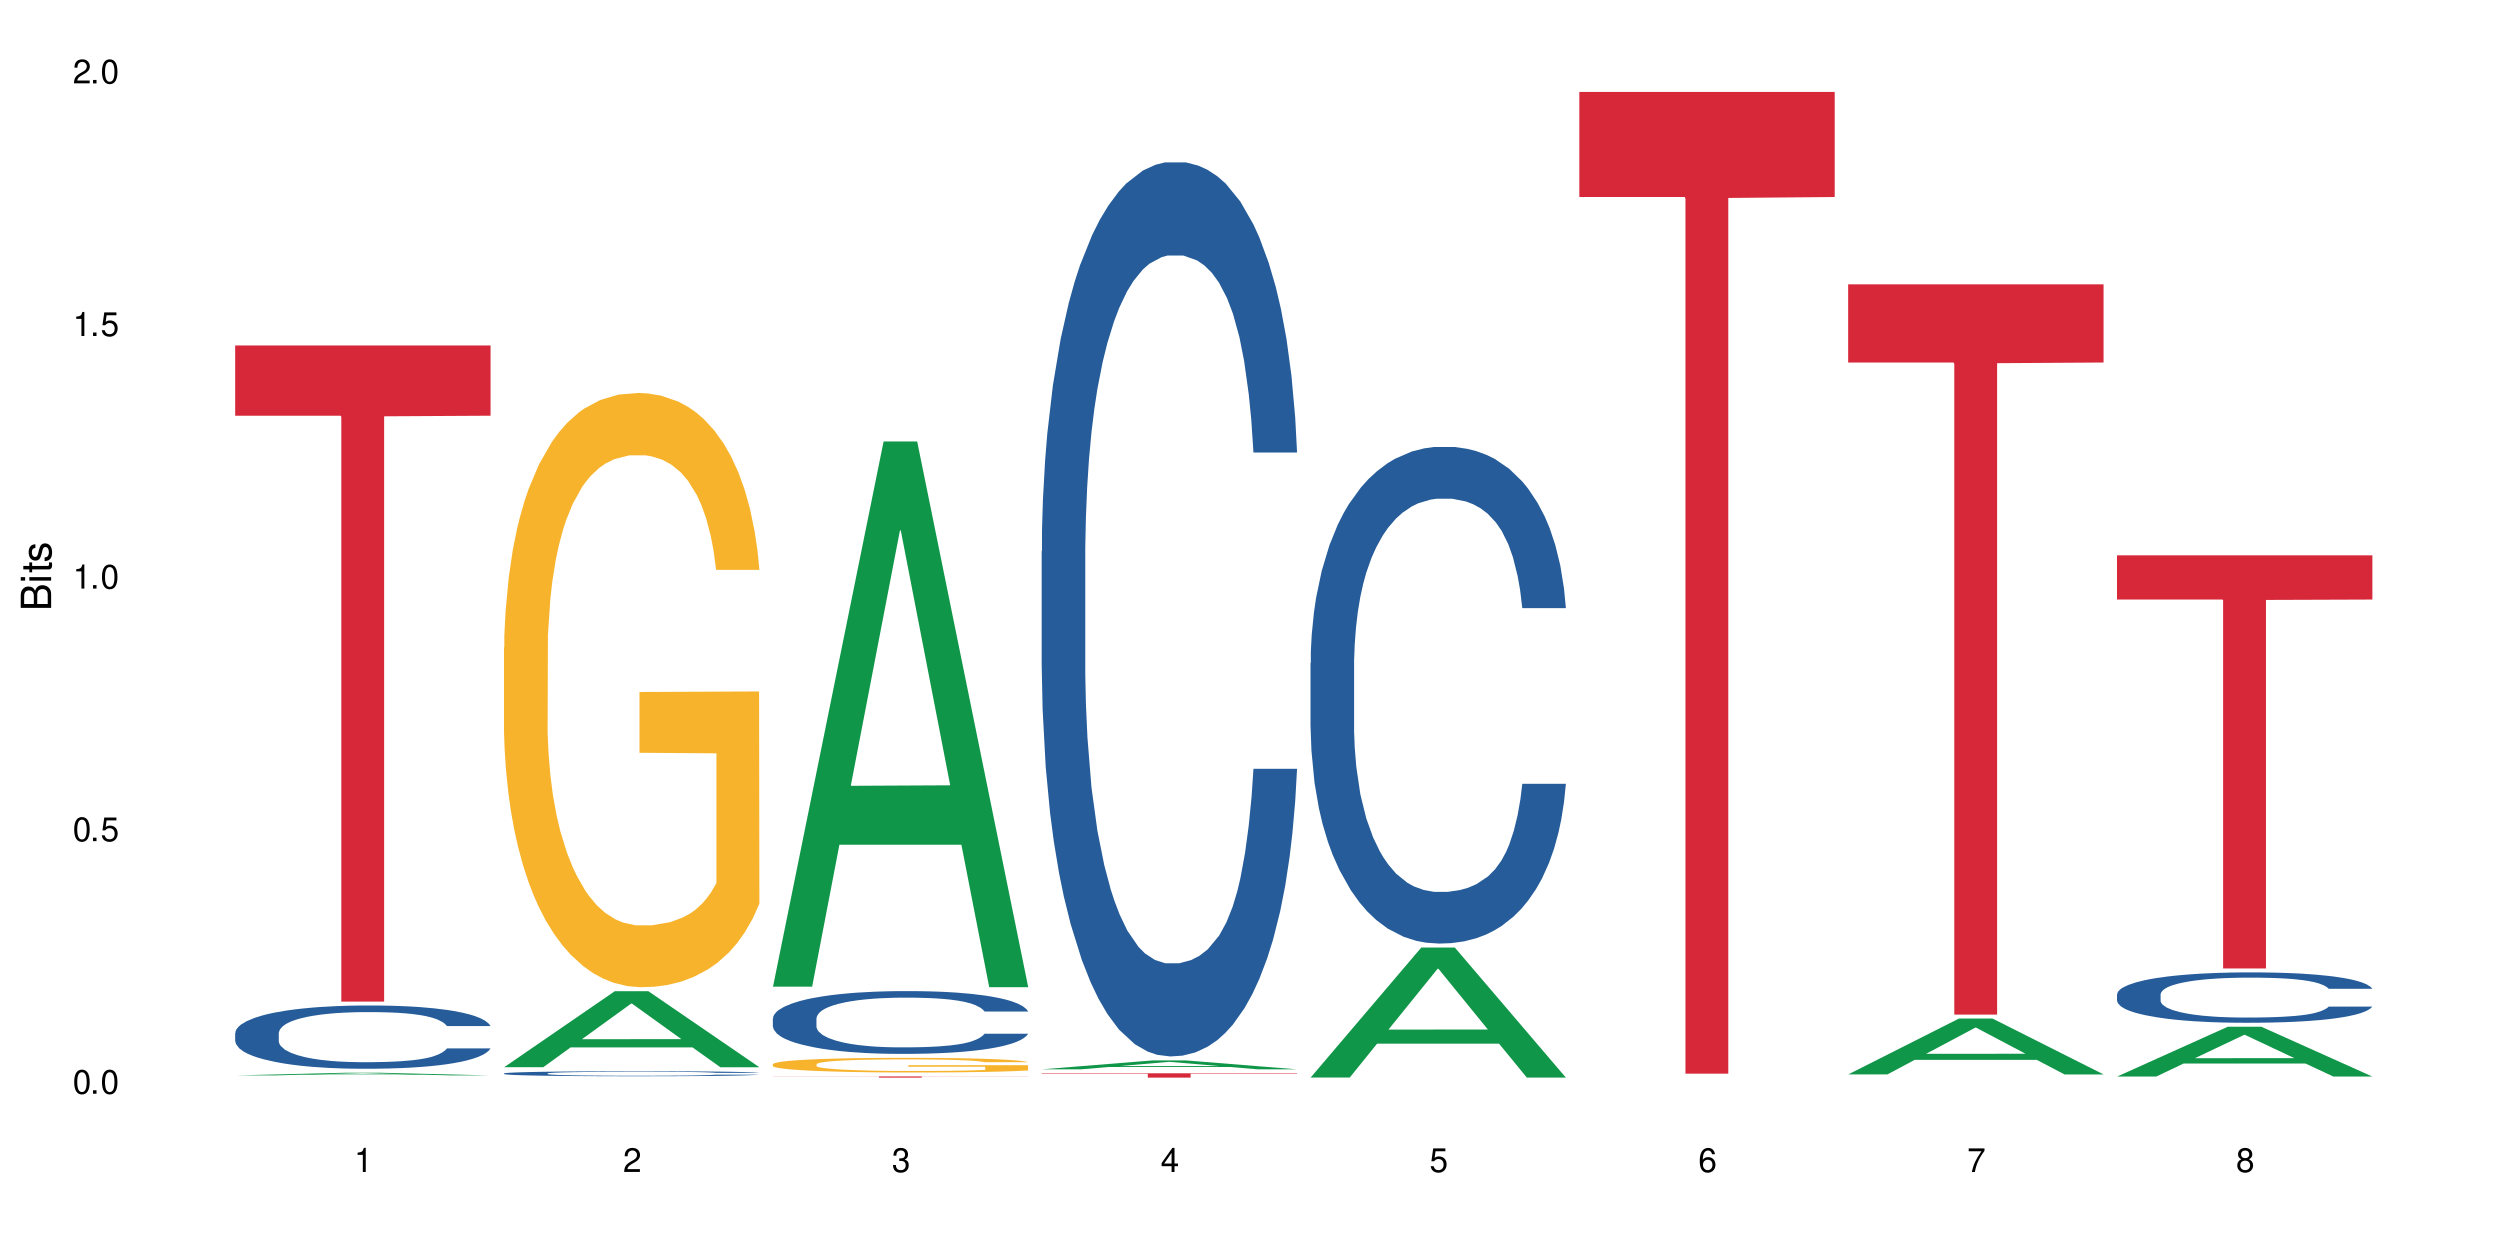 <?xml version="1.0" encoding="UTF-8"?>
<svg xmlns="http://www.w3.org/2000/svg" xmlns:xlink="http://www.w3.org/1999/xlink" width="720" height="360" viewBox="0 0 720 360">
<defs>
<g>
<g id="glyph-0-0">
</g>
<g id="glyph-0-1">
<path d="M 2.641 -6.938 C 2 -6.938 1.422 -6.656 1.078 -6.172 C 0.641 -5.562 0.406 -4.641 0.406 -3.359 C 0.406 -1.016 1.188 0.219 2.641 0.219 C 4.078 0.219 4.859 -1.016 4.859 -3.297 C 4.859 -4.641 4.656 -5.547 4.203 -6.172 C 3.844 -6.656 3.281 -6.938 2.641 -6.938 Z M 2.641 -6.188 C 3.547 -6.188 4 -5.25 4 -3.375 C 4 -1.406 3.562 -0.484 2.625 -0.484 C 1.734 -0.484 1.281 -1.438 1.281 -3.344 C 1.281 -5.25 1.734 -6.188 2.641 -6.188 Z M 2.641 -6.188 "/>
</g>
<g id="glyph-0-2">
<path d="M 1.828 -1 L 0.828 -1 L 0.828 0 L 1.828 0 Z M 1.828 -1 "/>
</g>
<g id="glyph-0-3">
<path d="M 4.562 -6.797 L 1.062 -6.797 L 0.547 -3.094 L 1.328 -3.094 C 1.719 -3.562 2.047 -3.734 2.578 -3.734 C 3.484 -3.734 4.062 -3.109 4.062 -2.094 C 4.062 -1.125 3.484 -0.531 2.578 -0.531 C 1.828 -0.531 1.375 -0.906 1.188 -1.672 L 0.328 -1.672 C 0.453 -1.109 0.547 -0.844 0.75 -0.594 C 1.125 -0.078 1.828 0.219 2.594 0.219 C 3.969 0.219 4.922 -0.781 4.922 -2.219 C 4.922 -3.562 4.031 -4.484 2.719 -4.484 C 2.25 -4.484 1.859 -4.359 1.469 -4.062 L 1.734 -5.969 L 4.562 -5.969 Z M 4.562 -6.797 "/>
</g>
<g id="glyph-0-4">
<path d="M 2.484 -4.938 L 2.484 0 L 3.328 0 L 3.328 -6.938 L 2.766 -6.938 C 2.469 -5.875 2.281 -5.734 0.984 -5.562 L 0.984 -4.938 Z M 2.484 -4.938 "/>
</g>
<g id="glyph-0-5">
<path d="M 4.859 -0.828 L 1.281 -0.828 C 1.359 -1.406 1.672 -1.781 2.5 -2.281 L 3.469 -2.828 C 4.406 -3.344 4.906 -4.062 4.906 -4.906 C 4.906 -5.484 4.672 -6.031 4.266 -6.406 C 3.859 -6.766 3.375 -6.938 2.719 -6.938 C 1.859 -6.938 1.219 -6.625 0.844 -6.031 C 0.609 -5.672 0.5 -5.234 0.484 -4.531 L 1.328 -4.531 C 1.359 -5.016 1.406 -5.281 1.531 -5.516 C 1.75 -5.938 2.188 -6.203 2.703 -6.203 C 3.469 -6.203 4.031 -5.641 4.031 -4.891 C 4.031 -4.344 3.719 -3.859 3.125 -3.516 L 2.234 -3 C 0.812 -2.172 0.406 -1.531 0.328 -0.016 L 4.859 -0.016 Z M 4.859 -0.828 "/>
</g>
<g id="glyph-0-6">
<path d="M 2.125 -3.188 L 2.578 -3.188 C 3.5 -3.188 3.984 -2.766 3.984 -1.922 C 3.984 -1.062 3.469 -0.531 2.594 -0.531 C 1.656 -0.531 1.203 -1 1.156 -2.016 L 0.312 -2.016 C 0.344 -1.453 0.438 -1.094 0.609 -0.781 C 0.953 -0.109 1.625 0.219 2.547 0.219 C 3.953 0.219 4.859 -0.625 4.859 -1.938 C 4.859 -2.828 4.516 -3.297 3.703 -3.594 C 4.344 -3.844 4.656 -4.328 4.656 -5.031 C 4.656 -6.219 3.875 -6.938 2.578 -6.938 C 1.203 -6.938 0.484 -6.172 0.453 -4.703 L 1.297 -4.703 C 1.312 -5.125 1.344 -5.359 1.453 -5.578 C 1.641 -5.969 2.062 -6.203 2.594 -6.203 C 3.344 -6.203 3.797 -5.75 3.797 -5 C 3.797 -4.516 3.609 -4.219 3.25 -4.047 C 3.016 -3.953 2.703 -3.922 2.125 -3.906 Z M 2.125 -3.188 "/>
</g>
<g id="glyph-0-7">
<path d="M 3.141 -1.672 L 3.141 0 L 3.984 0 L 3.984 -1.672 L 4.984 -1.672 L 4.984 -2.438 L 3.984 -2.438 L 3.984 -6.938 L 3.359 -6.938 L 0.266 -2.578 L 0.266 -1.672 Z M 3.141 -2.438 L 1 -2.438 L 3.141 -5.5 Z M 3.141 -2.438 "/>
</g>
<g id="glyph-0-8">
<path d="M 4.781 -5.125 C 4.609 -6.266 3.891 -6.938 2.844 -6.938 C 2.094 -6.938 1.422 -6.578 1.031 -5.953 C 0.594 -5.266 0.406 -4.422 0.406 -3.172 C 0.406 -2 0.578 -1.25 0.984 -0.641 C 1.359 -0.078 1.953 0.219 2.703 0.219 C 3.984 0.219 4.922 -0.75 4.922 -2.094 C 4.922 -3.375 4.062 -4.281 2.844 -4.281 C 2.172 -4.281 1.641 -4.031 1.281 -3.516 C 1.281 -5.234 1.828 -6.188 2.797 -6.188 C 3.391 -6.188 3.797 -5.797 3.938 -5.125 Z M 2.734 -3.531 C 3.547 -3.531 4.062 -2.953 4.062 -2.031 C 4.062 -1.156 3.484 -0.531 2.703 -0.531 C 1.922 -0.531 1.328 -1.188 1.328 -2.078 C 1.328 -2.938 1.906 -3.531 2.734 -3.531 Z M 2.734 -3.531 "/>
</g>
<g id="glyph-0-9">
<path d="M 4.984 -6.797 L 0.438 -6.797 L 0.438 -5.969 L 4.109 -5.969 C 2.5 -3.656 1.828 -2.234 1.328 0 L 2.219 0 C 2.594 -2.172 3.453 -4.047 4.984 -6.094 Z M 4.984 -6.797 "/>
</g>
<g id="glyph-0-10">
<path d="M 3.75 -3.656 C 4.469 -4.094 4.688 -4.438 4.688 -5.078 C 4.688 -6.172 3.844 -6.938 2.641 -6.938 C 1.438 -6.938 0.594 -6.172 0.594 -5.094 C 0.594 -4.438 0.812 -4.094 1.516 -3.656 C 0.734 -3.266 0.359 -2.703 0.359 -1.922 C 0.359 -0.656 1.281 0.219 2.641 0.219 C 3.984 0.219 4.922 -0.656 4.922 -1.922 C 4.922 -2.703 4.531 -3.266 3.75 -3.656 Z M 2.641 -6.188 C 3.359 -6.188 3.812 -5.75 3.812 -5.062 C 3.812 -4.406 3.344 -3.984 2.641 -3.984 C 1.922 -3.984 1.453 -4.406 1.453 -5.078 C 1.453 -5.75 1.922 -6.188 2.641 -6.188 Z M 2.641 -3.266 C 3.484 -3.266 4.062 -2.719 4.062 -1.906 C 4.062 -1.078 3.484 -0.531 2.625 -0.531 C 1.797 -0.531 1.219 -1.094 1.219 -1.906 C 1.219 -2.719 1.781 -3.266 2.641 -3.266 Z M 2.641 -3.266 "/>
</g>
<g id="glyph-1-0">
</g>
<g id="glyph-1-1">
<path d="M 0 -0.953 L 0 -4.891 C 0 -5.719 -0.234 -6.344 -0.734 -6.797 C -1.188 -7.234 -1.812 -7.469 -2.5 -7.469 C -3.547 -7.469 -4.188 -7 -4.625 -5.875 C -4.984 -6.688 -5.625 -7.094 -6.531 -7.094 C -7.172 -7.094 -7.734 -6.859 -8.141 -6.391 C -8.562 -5.922 -8.75 -5.344 -8.75 -4.5 L -8.75 -0.953 Z M -4.984 -2.062 L -7.766 -2.062 L -7.766 -4.219 C -7.766 -4.844 -7.688 -5.203 -7.453 -5.5 C -7.219 -5.812 -6.859 -5.969 -6.375 -5.969 C -5.891 -5.969 -5.531 -5.812 -5.297 -5.5 C -5.062 -5.203 -4.984 -4.844 -4.984 -4.219 Z M -0.984 -2.062 L -4 -2.062 L -4 -4.781 C -4 -5.766 -3.438 -6.359 -2.484 -6.359 C -1.547 -6.359 -0.984 -5.766 -0.984 -4.781 Z M -0.984 -2.062 "/>
</g>
<g id="glyph-1-2">
<path d="M -6.281 -1.797 L -6.281 -0.797 L 0 -0.797 L 0 -1.797 Z M -8.75 -1.797 L -8.75 -0.797 L -7.484 -0.797 L -7.484 -1.797 Z M -8.75 -1.797 "/>
</g>
<g id="glyph-1-3">
<path d="M -6.281 -3.047 L -6.281 -2.016 L -8.016 -2.016 L -8.016 -1.016 L -6.281 -1.016 L -6.281 -0.172 L -5.469 -0.172 L -5.469 -1.016 L -0.719 -1.016 C -0.078 -1.016 0.281 -1.453 0.281 -2.234 C 0.281 -2.5 0.25 -2.719 0.188 -3.047 L -0.641 -3.047 C -0.609 -2.906 -0.594 -2.766 -0.594 -2.562 C -0.594 -2.141 -0.719 -2.016 -1.156 -2.016 L -5.469 -2.016 L -5.469 -3.047 Z M -6.281 -3.047 "/>
</g>
<g id="glyph-1-4">
<path d="M -4.531 -5.25 C -5.766 -5.25 -6.469 -4.422 -6.469 -2.969 C -6.469 -1.516 -5.719 -0.562 -4.547 -0.562 C -3.562 -0.562 -3.094 -1.062 -2.734 -2.562 L -2.516 -3.484 C -2.344 -4.188 -2.094 -4.469 -1.641 -4.469 C -1.047 -4.469 -0.641 -3.875 -0.641 -3 C -0.641 -2.453 -0.797 -2 -1.062 -1.75 C -1.25 -1.594 -1.422 -1.531 -1.875 -1.469 L -1.875 -0.406 C -0.422 -0.453 0.281 -1.266 0.281 -2.922 C 0.281 -4.5 -0.5 -5.516 -1.719 -5.516 C -2.656 -5.516 -3.172 -4.984 -3.469 -3.734 L -3.703 -2.766 C -3.891 -1.953 -4.156 -1.609 -4.594 -1.609 C -5.188 -1.609 -5.547 -2.125 -5.547 -2.938 C -5.547 -3.75 -5.203 -4.172 -4.531 -4.203 Z M -4.531 -5.25 "/>
</g>
</g>
</defs>
<rect x="-72" y="-36" width="864" height="432" fill="rgb(100%, 100%, 100%)" fill-opacity="1"/>
<path fill-rule="nonzero" fill="rgb(6.275%, 58.824%, 28.235%)" fill-opacity="1" d="M 67.73 309.719 L 67.809 309.719 L 99.637 308.945 L 109.301 308.945 L 141.281 309.719 L 130.047 309.719 L 122.031 309.516 L 86.906 309.516 L 79.047 309.719 L 67.73 309.719 L 90.285 309.434 L 118.809 309.434 L 104.586 309.07 L 104.43 309.07 L 104.27 309.074 L 90.207 309.434 L 90.285 309.434 Z M 67.73 309.719 "/>
<path fill-rule="nonzero" fill="rgb(14.51%, 36.078%, 60%)" fill-opacity="1" d="M 67.73 297.52 L 67.82 297.5 L 67.82 297.102 L 68.09 296.469 L 68.719 295.672 L 69.344 295.121 L 70.961 294.141 L 73.203 293.191 L 75.535 292.457 L 77.238 292.023 L 78.766 291.691 L 82.262 291.074 L 84.504 290.762 L 86.926 290.477 L 89.887 290.195 L 92.039 290.027 L 96.883 289.762 L 100.469 289.645 L 103.25 289.594 L 109.262 289.594 L 112.848 289.66 L 115.449 289.746 L 118.32 289.879 L 120.742 290.027 L 124.957 290.395 L 128.727 290.859 L 130.43 291.125 L 133.121 291.641 L 135.184 292.141 L 136.617 292.574 L 138.234 293.191 L 139.668 293.938 L 140.746 294.789 L 141.281 295.504 L 128.727 295.504 L 128.098 294.84 L 127.379 294.32 L 126.035 293.641 L 124.688 293.156 L 122.805 292.676 L 121.102 292.359 L 118.77 292.043 L 116.707 291.84 L 114.555 291.691 L 112.488 291.594 L 108.543 291.492 L 103.969 291.492 L 102.266 291.527 L 98.766 291.66 L 96.883 291.773 L 94.191 292.008 L 92.309 292.223 L 90.066 292.559 L 88.539 292.84 L 86.656 293.273 L 85.312 293.656 L 83.785 294.207 L 82.891 294.621 L 82.082 295.086 L 81.363 295.637 L 80.828 296.219 L 80.469 296.836 L 80.289 297.434 L 80.289 300.016 L 80.469 300.613 L 80.918 301.312 L 82.082 302.328 L 83.785 303.211 L 85.762 303.91 L 87.645 304.41 L 88.719 304.641 L 90.156 304.91 L 92.398 305.242 L 95.629 305.574 L 97.512 305.707 L 100.383 305.84 L 103.34 305.906 L 107.289 305.906 L 110.785 305.84 L 113.117 305.758 L 115.539 305.625 L 118.859 305.34 L 120.922 305.074 L 122.715 304.758 L 124.062 304.441 L 124.957 304.176 L 126.305 303.66 L 127.379 303.094 L 128.188 302.512 L 128.727 301.945 L 141.281 301.945 L 140.746 302.609 L 139.938 303.262 L 139.129 303.742 L 137.875 304.324 L 136.441 304.84 L 134.375 305.426 L 132.672 305.809 L 130.43 306.223 L 128.367 306.539 L 126.125 306.824 L 122.805 307.156 L 120.652 307.32 L 118.32 307.473 L 115.539 307.605 L 112.043 307.723 L 108.273 307.789 L 104.777 307.805 L 101.008 307.77 L 98.227 307.703 L 94.551 307.555 L 89.977 307.254 L 86.656 306.938 L 84.055 306.621 L 81.812 306.289 L 79.301 305.84 L 76.074 305.109 L 74.098 304.543 L 72.754 304.074 L 71.23 303.426 L 70.152 302.844 L 68.898 301.914 L 68 300.73 L 67.73 299.816 Z M 67.73 297.52 "/>
<path fill-rule="nonzero" fill="rgb(83.922%, 15.686%, 22.353%)" fill-opacity="1" d="M 67.73 99.496 L 141.281 99.496 L 141.281 119.723 L 110.629 119.898 L 110.629 288.453 L 98.297 288.453 L 98.297 120.078 L 98.117 119.723 L 67.73 119.723 Z M 67.73 99.496 "/>
<path fill-rule="nonzero" fill="rgb(6.275%, 58.824%, 28.235%)" fill-opacity="1" d="M 145.156 307.355 L 145.234 307.336 L 177.059 285.465 L 186.723 285.465 L 218.707 307.375 L 207.469 307.375 L 199.453 301.656 L 164.328 301.656 L 156.469 307.355 L 145.156 307.355 L 167.707 299.289 L 196.23 299.27 L 182.008 289.043 L 181.852 289.023 L 181.695 289.086 L 167.629 299.27 L 167.707 299.289 Z M 145.156 307.355 "/>
<path fill-rule="nonzero" fill="rgb(14.51%, 36.078%, 60%)" fill-opacity="1" d="M 145.156 309.145 L 145.242 309.141 L 145.242 309.109 L 145.512 309.059 L 146.141 308.996 L 146.77 308.953 L 148.383 308.875 L 150.625 308.801 L 152.957 308.742 L 154.664 308.707 L 156.188 308.684 L 159.684 308.633 L 161.93 308.609 L 164.352 308.586 L 167.309 308.562 L 169.461 308.551 L 174.305 308.527 L 177.895 308.52 L 180.676 308.516 L 186.684 308.516 L 190.273 308.52 L 192.875 308.527 L 195.742 308.539 L 198.164 308.551 L 202.383 308.578 L 206.148 308.617 L 207.852 308.637 L 210.543 308.676 L 212.605 308.719 L 214.043 308.75 L 215.656 308.801 L 217.094 308.859 L 218.168 308.926 L 218.707 308.984 L 206.148 308.984 L 205.52 308.93 L 204.805 308.891 L 203.457 308.836 L 202.113 308.797 L 200.23 308.758 L 198.523 308.734 L 196.191 308.711 L 194.129 308.695 L 191.977 308.684 L 189.914 308.672 L 185.969 308.664 L 181.391 308.664 L 179.688 308.668 L 176.191 308.68 L 174.305 308.688 L 171.613 308.707 L 169.73 308.723 L 167.488 308.75 L 165.965 308.773 L 164.082 308.809 L 162.734 308.836 L 161.211 308.883 L 160.312 308.914 L 159.508 308.949 L 158.789 308.996 L 158.25 309.039 L 157.891 309.09 L 157.711 309.137 L 157.711 309.34 L 157.891 309.391 L 158.34 309.445 L 159.508 309.523 L 161.211 309.594 L 163.184 309.648 L 165.066 309.691 L 166.145 309.707 L 167.578 309.73 L 169.82 309.754 L 173.051 309.781 L 174.934 309.793 L 177.805 309.805 L 180.766 309.809 L 184.711 309.809 L 188.211 309.805 L 190.543 309.797 L 192.965 309.785 L 196.281 309.762 L 198.344 309.742 L 200.141 309.719 L 201.484 309.691 L 202.383 309.672 L 203.727 309.629 L 204.805 309.586 L 205.609 309.539 L 206.148 309.496 L 218.707 309.496 L 218.168 309.547 L 217.359 309.598 L 216.555 309.637 L 215.297 309.684 L 213.863 309.723 L 211.801 309.77 L 210.094 309.801 L 207.852 309.832 L 205.789 309.859 L 203.547 309.883 L 200.23 309.906 L 198.074 309.922 L 195.742 309.934 L 192.965 309.941 L 189.465 309.953 L 185.699 309.957 L 178.434 309.957 L 175.652 309.949 L 171.973 309.938 L 167.398 309.914 L 164.082 309.891 L 161.48 309.863 L 159.238 309.84 L 156.727 309.805 L 153.496 309.746 L 151.523 309.699 L 150.176 309.664 L 148.652 309.613 L 147.574 309.566 L 146.32 309.492 L 145.422 309.398 L 145.156 309.324 Z M 145.156 309.145 "/>
<path fill-rule="nonzero" fill="rgb(96.863%, 70.196%, 16.863%)" fill-opacity="1" d="M 145.156 186.477 L 145.242 186.32 L 145.242 183.195 L 145.602 176.16 L 146.5 166.469 L 147.664 158.496 L 148.922 152.246 L 149.73 148.965 L 151.074 144.273 L 152.242 140.836 L 155.199 133.801 L 158.969 127.238 L 161.031 124.422 L 163.363 121.766 L 166.684 118.797 L 168.207 117.703 L 172.871 115.203 L 178.164 113.637 L 183.992 113.168 L 186.684 113.324 L 190.363 113.949 L 195.387 115.672 L 198.254 117.234 L 200.496 118.797 L 202.828 120.828 L 205.699 123.953 L 208.391 127.707 L 210.543 131.457 L 212.695 136.145 L 214.492 141.148 L 216.016 146.617 L 217.359 153.184 L 218.168 158.652 L 218.707 164.125 L 206.238 164.125 L 205.52 158.652 L 204.715 154.434 L 203.367 149.277 L 202.023 145.523 L 200.676 142.555 L 198.164 138.492 L 196.012 135.988 L 193.32 133.801 L 190.723 132.395 L 187.762 131.457 L 185.969 131.145 L 181.211 131.145 L 176.906 132.238 L 174.395 133.488 L 172.602 134.738 L 170.09 137.086 L 168.566 138.961 L 167.668 140.211 L 164.977 145.055 L 163.184 149.434 L 162.195 152.402 L 160.941 157.09 L 160.043 161.312 L 159.059 167.562 L 158.52 172.254 L 157.801 182.883 L 157.711 211.016 L 157.98 216.957 L 158.52 223.363 L 159.238 228.992 L 160.312 234.93 L 161.391 239.465 L 163.273 245.559 L 164.887 249.625 L 166.145 252.281 L 168.566 256.5 L 169.551 257.906 L 171.883 260.723 L 174.305 262.91 L 177.266 264.785 L 179.508 265.723 L 183.098 266.504 L 187.672 266.504 L 193.055 265.566 L 196.461 264.316 L 198.793 263.066 L 200.32 261.973 L 202.203 260.254 L 203.547 258.688 L 204.805 256.969 L 206.328 254.312 L 206.328 216.957 L 184.172 216.801 L 184.172 199.293 L 218.617 199.137 L 218.707 260.254 L 216.824 264.473 L 214.492 268.535 L 212.25 271.664 L 209.918 274.32 L 206.598 277.289 L 203.906 279.164 L 199.781 281.355 L 196.012 282.762 L 192.066 283.699 L 188.566 284.168 L 184.441 284.324 L 180.766 284.012 L 176.816 283.074 L 173.68 281.824 L 170.809 280.258 L 167.938 278.227 L 164.352 274.945 L 162.016 272.289 L 159.594 269.004 L 157.172 265.098 L 155.02 260.879 L 153.586 257.594 L 152.152 253.844 L 150.625 249.156 L 149.191 243.84 L 148.113 238.996 L 147.129 233.523 L 146.41 228.367 L 145.691 221.332 L 145.332 215.707 L 145.156 210.859 Z M 145.156 186.477 "/>
<path fill-rule="nonzero" fill="rgb(6.275%, 58.824%, 28.235%)" fill-opacity="1" d="M 222.578 284.164 L 222.656 284.016 L 254.48 127.141 L 264.148 127.141 L 296.129 284.309 L 284.895 284.309 L 276.879 243.285 L 241.75 243.285 L 233.895 284.164 L 222.578 284.164 L 245.129 226.312 L 273.656 226.164 L 259.434 152.82 L 259.273 152.672 L 259.117 153.113 L 245.051 226.164 L 245.129 226.312 Z M 222.578 284.164 "/>
<path fill-rule="nonzero" fill="rgb(14.51%, 36.078%, 60%)" fill-opacity="1" d="M 222.578 293.312 L 222.668 293.297 L 222.668 292.898 L 222.938 292.273 L 223.562 291.48 L 224.191 290.934 L 225.809 289.961 L 228.051 289.02 L 230.383 288.293 L 232.086 287.863 L 233.609 287.531 L 237.109 286.922 L 239.352 286.605 L 241.773 286.324 L 244.734 286.043 L 246.887 285.879 L 251.73 285.617 L 255.316 285.5 L 258.098 285.449 L 264.109 285.449 L 267.695 285.516 L 270.297 285.598 L 273.168 285.73 L 275.59 285.879 L 279.805 286.242 L 283.57 286.707 L 285.277 286.969 L 287.969 287.48 L 290.031 287.977 L 291.465 288.406 L 293.082 289.02 L 294.516 289.762 L 295.59 290.605 L 296.129 291.312 L 283.57 291.312 L 282.945 290.652 L 282.227 290.141 L 280.883 289.465 L 279.535 288.984 L 277.652 288.508 L 275.949 288.191 L 273.617 287.879 L 271.551 287.68 L 269.398 287.531 L 267.336 287.434 L 263.391 287.332 L 258.816 287.332 L 257.109 287.367 L 253.613 287.5 L 251.73 287.613 L 249.039 287.844 L 247.156 288.059 L 244.914 288.391 L 243.387 288.672 L 241.504 289.102 L 240.16 289.48 L 238.633 290.027 L 237.738 290.438 L 236.93 290.902 L 236.211 291.445 L 235.672 292.023 L 235.316 292.637 L 235.137 293.23 L 235.137 295.789 L 235.316 296.387 L 235.762 297.078 L 236.93 298.086 L 238.633 298.961 L 240.605 299.656 L 242.492 300.152 L 243.566 300.383 L 245.004 300.648 L 247.246 300.977 L 250.473 301.309 L 252.355 301.441 L 255.227 301.574 L 258.188 301.637 L 262.133 301.637 L 265.633 301.574 L 267.965 301.488 L 270.387 301.359 L 273.707 301.078 L 275.77 300.812 L 277.562 300.5 L 278.906 300.184 L 279.805 299.922 L 281.148 299.41 L 282.227 298.848 L 283.035 298.27 L 283.57 297.707 L 296.129 297.707 L 295.59 298.367 L 294.785 299.012 L 293.977 299.492 L 292.723 300.07 L 291.285 300.582 L 289.223 301.16 L 287.52 301.539 L 285.277 301.953 L 283.215 302.266 L 280.973 302.547 L 277.652 302.879 L 275.5 303.043 L 273.168 303.191 L 270.387 303.324 L 266.887 303.438 L 263.121 303.504 L 259.621 303.52 L 255.855 303.488 L 253.074 303.422 L 249.398 303.273 L 244.824 302.977 L 241.504 302.664 L 238.902 302.348 L 236.66 302.02 L 234.148 301.574 L 230.918 300.844 L 228.945 300.285 L 227.602 299.82 L 226.074 299.176 L 225 298.598 L 223.742 297.676 L 222.848 296.5 L 222.578 295.594 Z M 222.578 293.312 "/>
<path fill-rule="nonzero" fill="rgb(96.863%, 70.196%, 16.863%)" fill-opacity="1" d="M 222.578 306.469 L 222.668 306.465 L 222.668 306.387 L 223.027 306.215 L 223.922 305.977 L 225.09 305.777 L 226.344 305.625 L 227.152 305.543 L 228.496 305.43 L 229.664 305.344 L 232.625 305.168 L 236.391 305.008 L 238.453 304.938 L 240.785 304.875 L 244.105 304.801 L 245.629 304.773 L 250.293 304.711 L 255.586 304.672 L 261.418 304.66 L 264.109 304.664 L 267.785 304.68 L 272.809 304.723 L 275.68 304.762 L 277.922 304.801 L 280.254 304.852 L 283.125 304.926 L 285.816 305.02 L 287.969 305.113 L 290.121 305.227 L 291.914 305.352 L 293.438 305.484 L 294.785 305.648 L 295.59 305.781 L 296.129 305.918 L 283.66 305.918 L 282.945 305.781 L 282.137 305.68 L 280.793 305.551 L 279.445 305.457 L 278.102 305.387 L 275.59 305.285 L 273.438 305.223 L 270.746 305.168 L 268.145 305.137 L 265.184 305.113 L 263.391 305.105 L 258.637 305.105 L 254.332 305.133 L 251.82 305.164 L 250.023 305.191 L 247.512 305.25 L 245.988 305.297 L 245.094 305.328 L 242.402 305.445 L 240.605 305.555 L 239.621 305.629 L 238.363 305.742 L 237.469 305.848 L 236.48 306 L 235.941 306.117 L 235.227 306.379 L 235.137 307.074 L 235.406 307.219 L 235.941 307.375 L 236.66 307.516 L 237.738 307.66 L 238.812 307.773 L 240.695 307.922 L 242.312 308.023 L 243.566 308.09 L 245.988 308.191 L 246.977 308.227 L 249.309 308.297 L 251.73 308.352 L 254.691 308.398 L 256.934 308.422 L 260.52 308.438 L 265.094 308.438 L 270.477 308.418 L 273.887 308.387 L 276.219 308.355 L 277.742 308.328 L 279.625 308.285 L 280.973 308.246 L 282.227 308.203 L 283.75 308.141 L 283.75 307.219 L 261.598 307.215 L 261.598 306.785 L 296.039 306.781 L 296.129 308.285 L 294.246 308.391 L 291.914 308.488 L 289.672 308.566 L 287.34 308.633 L 284.02 308.707 L 281.328 308.75 L 277.203 308.805 L 273.438 308.84 L 269.488 308.863 L 265.992 308.875 L 261.867 308.879 L 258.188 308.871 L 254.242 308.848 L 251.102 308.816 L 248.23 308.777 L 245.359 308.727 L 241.773 308.648 L 239.441 308.582 L 237.02 308.5 L 234.598 308.406 L 232.445 308.301 L 231.008 308.219 L 229.574 308.129 L 228.051 308.012 L 226.613 307.883 L 225.539 307.762 L 224.551 307.625 L 223.832 307.5 L 223.117 307.328 L 222.758 307.188 L 222.578 307.07 Z M 222.578 306.469 "/>
<path fill-rule="nonzero" fill="rgb(83.922%, 15.686%, 22.353%)" fill-opacity="1" d="M 222.578 310.02 L 296.129 310.02 L 296.129 310.055 L 265.477 310.055 L 265.477 310.355 L 253.141 310.355 L 253.141 310.055 L 222.578 310.055 Z M 222.578 310.02 "/>
<path fill-rule="nonzero" fill="rgb(6.275%, 58.824%, 28.235%)" fill-opacity="1" d="M 300 307.969 L 300.078 307.965 L 331.906 305.402 L 341.57 305.402 L 373.555 307.973 L 362.316 307.973 L 354.301 307.301 L 319.176 307.301 L 311.316 307.969 L 300 307.969 L 322.555 307.023 L 351.078 307.02 L 336.855 305.82 L 336.699 305.82 L 336.543 305.824 L 322.477 307.02 L 322.555 307.023 Z M 300 307.969 "/>
<path fill-rule="nonzero" fill="rgb(14.51%, 36.078%, 60%)" fill-opacity="1" d="M 300 158.801 L 300.09 158.562 L 300.09 152.914 L 300.359 143.969 L 300.988 132.672 L 301.617 124.906 L 303.23 111.02 L 305.473 97.602 L 307.805 87.246 L 309.508 81.125 L 311.035 76.418 L 314.531 67.711 L 316.773 63.238 L 319.195 59.234 L 322.156 55.234 L 324.309 52.879 L 329.152 49.113 L 332.742 47.469 L 335.52 46.762 L 341.531 46.762 L 345.117 47.703 L 347.719 48.879 L 350.59 50.762 L 353.012 52.879 L 357.227 58.059 L 360.996 64.648 L 362.699 68.414 L 365.391 75.711 L 367.453 82.773 L 368.891 88.895 L 370.504 97.602 L 371.938 108.195 L 373.016 120.199 L 373.555 130.32 L 360.996 130.32 L 360.367 120.902 L 359.648 113.605 L 358.305 103.957 L 356.961 97.133 L 355.074 90.305 L 353.371 85.832 L 351.039 81.359 L 348.977 78.535 L 346.824 76.418 L 344.762 75.004 L 340.812 73.594 L 336.238 73.594 L 334.535 74.062 L 331.035 75.945 L 329.152 77.594 L 326.461 80.891 L 324.578 83.949 L 322.336 88.656 L 320.812 92.66 L 318.926 98.777 L 317.582 104.191 L 316.059 111.961 L 315.16 117.844 L 314.352 124.434 L 313.637 132.203 L 313.098 140.441 L 312.738 149.148 L 312.559 157.621 L 312.559 194.105 L 312.738 202.578 L 313.188 212.465 L 314.352 226.824 L 316.059 239.297 L 318.031 249.184 L 319.914 256.246 L 320.992 259.539 L 322.426 263.305 L 324.668 268.012 L 327.898 272.723 L 329.781 274.605 L 332.652 276.488 L 335.609 277.43 L 339.559 277.43 L 343.055 276.488 L 345.387 275.309 L 347.809 273.426 L 351.129 269.426 L 353.191 265.66 L 354.984 261.188 L 356.332 256.715 L 357.227 252.949 L 358.574 245.652 L 359.648 237.648 L 360.457 229.41 L 360.996 221.41 L 373.555 221.41 L 373.016 230.824 L 372.207 240.004 L 371.402 246.828 L 370.145 255.066 L 368.711 262.363 L 366.645 270.602 L 364.941 276.016 L 362.699 281.902 L 360.637 286.371 L 358.395 290.375 L 355.074 295.082 L 352.922 297.434 L 350.59 299.555 L 347.809 301.438 L 344.312 303.086 L 340.543 304.027 L 337.047 304.262 L 333.277 303.789 L 330.5 302.848 L 326.82 300.73 L 322.246 296.492 L 318.926 292.023 L 316.324 287.551 L 314.082 282.844 L 311.57 276.488 L 308.344 266.129 L 306.371 258.129 L 305.023 251.539 L 303.5 242.359 L 302.422 234.121 L 301.168 220.938 L 300.27 204.227 L 300 191.281 Z M 300 158.801 "/>
<path fill-rule="nonzero" fill="rgb(83.922%, 15.686%, 22.353%)" fill-opacity="1" d="M 300 309.109 L 373.555 309.109 L 373.555 309.246 L 342.898 309.246 L 342.898 310.355 L 330.566 310.355 L 330.566 309.246 L 300 309.246 Z M 300 309.109 "/>
<path fill-rule="nonzero" fill="rgb(6.275%, 58.824%, 28.235%)" fill-opacity="1" d="M 377.426 310.32 L 377.504 310.285 L 409.328 272.895 L 418.992 272.895 L 450.977 310.355 L 439.738 310.355 L 431.723 300.578 L 396.598 300.578 L 388.738 310.32 L 377.426 310.32 L 399.977 296.531 L 428.504 296.496 L 414.277 279.016 L 414.121 278.98 L 413.965 279.086 L 399.898 296.496 L 399.977 296.531 Z M 377.426 310.32 "/>
<path fill-rule="nonzero" fill="rgb(14.51%, 36.078%, 60%)" fill-opacity="1" d="M 377.426 190.965 L 377.516 190.832 L 377.516 187.695 L 377.781 182.727 L 378.41 176.453 L 379.039 172.141 L 380.652 164.426 L 382.895 156.973 L 385.227 151.223 L 386.934 147.824 L 388.457 145.207 L 391.957 140.371 L 394.199 137.887 L 396.621 135.664 L 399.578 133.441 L 401.734 132.137 L 406.574 130.043 L 410.164 129.129 L 412.945 128.738 L 418.953 128.738 L 422.543 129.258 L 425.145 129.914 L 428.016 130.961 L 430.438 132.137 L 434.652 135.012 L 438.418 138.672 L 440.125 140.766 L 442.812 144.816 L 444.879 148.738 L 446.312 152.137 L 447.926 156.973 L 449.363 162.855 L 450.438 169.523 L 450.977 175.145 L 438.418 175.145 L 437.789 169.918 L 437.074 165.863 L 435.727 160.504 L 434.383 156.715 L 432.5 152.922 L 430.793 150.438 L 428.461 147.953 L 426.398 146.387 L 424.246 145.207 L 422.184 144.426 L 418.238 143.641 L 413.664 143.641 L 411.957 143.902 L 408.461 144.945 L 406.574 145.863 L 403.887 147.691 L 402 149.391 L 399.758 152.008 L 398.234 154.23 L 396.352 157.629 L 395.004 160.637 L 393.48 164.949 L 392.582 168.219 L 391.777 171.879 L 391.059 176.191 L 390.52 180.766 L 390.16 185.605 L 389.98 190.309 L 389.98 210.574 L 390.16 215.281 L 390.609 220.77 L 391.777 228.746 L 393.48 235.676 L 395.453 241.164 L 397.336 245.086 L 398.414 246.918 L 399.848 249.008 L 402.09 251.621 L 405.32 254.238 L 407.203 255.285 L 410.074 256.328 L 413.035 256.852 L 416.98 256.852 L 420.48 256.328 L 422.812 255.676 L 425.234 254.629 L 428.551 252.406 L 430.613 250.316 L 432.41 247.832 L 433.754 245.348 L 434.652 243.258 L 435.996 239.203 L 437.074 234.758 L 437.879 230.184 L 438.418 225.738 L 450.977 225.738 L 450.438 230.969 L 449.633 236.066 L 448.824 239.855 L 447.566 244.434 L 446.133 248.484 L 444.07 253.062 L 442.367 256.066 L 440.125 259.336 L 438.059 261.82 L 435.816 264.043 L 432.5 266.656 L 430.348 267.965 L 428.016 269.141 L 425.234 270.188 L 421.734 271.102 L 417.969 271.625 L 414.469 271.754 L 410.703 271.492 L 407.922 270.973 L 404.242 269.793 L 399.668 267.441 L 396.352 264.957 L 393.75 262.473 L 391.508 259.859 L 388.996 256.328 L 385.766 250.578 L 383.793 246.133 L 382.449 242.473 L 380.922 237.375 L 379.848 232.797 L 378.59 225.477 L 377.695 216.195 L 377.426 209.004 Z M 377.426 190.965 "/>
<path fill-rule="nonzero" fill="rgb(83.922%, 15.686%, 22.353%)" fill-opacity="1" d="M 454.848 26.477 L 528.398 26.477 L 528.398 56.742 L 497.746 57.008 L 497.746 309.215 L 485.414 309.215 L 485.414 57.273 L 485.234 56.742 L 454.848 56.742 Z M 454.848 26.477 "/>
<path fill-rule="nonzero" fill="rgb(6.275%, 58.824%, 28.235%)" fill-opacity="1" d="M 532.27 309.422 L 532.352 309.406 L 564.176 293.34 L 573.84 293.34 L 605.824 309.438 L 594.586 309.438 L 586.57 305.234 L 551.445 305.234 L 543.586 309.422 L 532.27 309.422 L 554.824 303.496 L 583.348 303.48 L 569.125 295.969 L 568.969 295.953 L 568.812 296 L 554.746 303.48 L 554.824 303.496 Z M 532.27 309.422 "/>
<path fill-rule="nonzero" fill="rgb(83.922%, 15.686%, 22.353%)" fill-opacity="1" d="M 532.27 81.891 L 605.824 81.891 L 605.824 104.402 L 575.168 104.598 L 575.168 292.199 L 562.836 292.199 L 562.836 104.797 L 562.656 104.402 L 532.27 104.402 Z M 532.27 81.891 "/>
<path fill-rule="nonzero" fill="rgb(6.275%, 58.824%, 28.235%)" fill-opacity="1" d="M 609.695 310.039 L 609.773 310.027 L 641.598 295.703 L 651.266 295.703 L 683.246 310.051 L 672.008 310.051 L 663.996 306.305 L 628.867 306.305 L 621.012 310.039 L 609.695 310.039 L 632.246 304.758 L 660.773 304.742 L 646.551 298.047 L 646.391 298.031 L 646.234 298.074 L 632.168 304.742 L 632.246 304.758 Z M 609.695 310.039 "/>
<path fill-rule="nonzero" fill="rgb(14.51%, 36.078%, 60%)" fill-opacity="1" d="M 609.695 286.371 L 609.785 286.355 L 609.785 286.039 L 610.055 285.535 L 610.68 284.898 L 611.309 284.461 L 612.922 283.68 L 615.164 282.922 L 617.5 282.34 L 619.203 281.996 L 620.727 281.73 L 624.227 281.238 L 626.469 280.988 L 628.891 280.762 L 631.852 280.535 L 634.004 280.402 L 638.848 280.191 L 642.434 280.098 L 645.215 280.059 L 651.223 280.059 L 654.812 280.113 L 657.414 280.18 L 660.285 280.285 L 662.707 280.402 L 666.922 280.695 L 670.688 281.066 L 672.395 281.277 L 675.086 281.691 L 677.148 282.086 L 678.582 282.434 L 680.195 282.922 L 681.633 283.52 L 682.707 284.195 L 683.246 284.766 L 670.688 284.766 L 670.062 284.234 L 669.344 283.824 L 667.996 283.281 L 666.652 282.895 L 664.77 282.512 L 663.066 282.262 L 660.734 282.008 L 658.668 281.848 L 656.516 281.73 L 654.453 281.648 L 650.508 281.57 L 645.934 281.57 L 644.227 281.598 L 640.73 281.703 L 638.848 281.797 L 636.156 281.98 L 634.273 282.152 L 632.027 282.418 L 630.504 282.645 L 628.621 282.988 L 627.273 283.293 L 625.75 283.73 L 624.852 284.062 L 624.047 284.434 L 623.328 284.871 L 622.789 285.336 L 622.43 285.824 L 622.254 286.305 L 622.254 288.359 L 622.43 288.836 L 622.879 289.391 L 624.047 290.199 L 625.75 290.902 L 627.723 291.461 L 629.605 291.859 L 630.684 292.043 L 632.117 292.254 L 634.363 292.52 L 637.59 292.785 L 639.473 292.891 L 642.344 292.996 L 645.305 293.051 L 649.25 293.051 L 652.75 292.996 L 655.082 292.93 L 657.504 292.824 L 660.82 292.602 L 662.887 292.387 L 664.68 292.137 L 666.023 291.883 L 666.922 291.672 L 668.266 291.262 L 669.344 290.809 L 670.152 290.348 L 670.688 289.895 L 683.246 289.895 L 682.707 290.426 L 681.902 290.941 L 681.094 291.328 L 679.84 291.793 L 678.402 292.203 L 676.34 292.668 L 674.637 292.973 L 672.395 293.301 L 670.332 293.555 L 668.086 293.781 L 664.77 294.043 L 662.617 294.176 L 660.285 294.297 L 657.504 294.402 L 654.004 294.496 L 650.238 294.547 L 646.738 294.562 L 642.973 294.535 L 640.191 294.48 L 636.516 294.363 L 631.941 294.125 L 628.621 293.871 L 626.02 293.621 L 623.777 293.355 L 621.266 292.996 L 618.035 292.414 L 616.062 291.965 L 614.719 291.594 L 613.191 291.074 L 612.117 290.613 L 610.859 289.871 L 609.965 288.93 L 609.695 288.199 Z M 609.695 286.371 "/>
<path fill-rule="nonzero" fill="rgb(83.922%, 15.686%, 22.353%)" fill-opacity="1" d="M 609.695 159.93 L 683.246 159.93 L 683.246 172.668 L 652.594 172.781 L 652.594 278.918 L 640.258 278.918 L 640.258 172.891 L 640.082 172.668 L 609.695 172.668 Z M 609.695 159.93 "/>
<g fill="rgb(0%, 0%, 0%)" fill-opacity="1">
<use xlink:href="#glyph-0-1" x="20.965" y="314.993"/>
<use xlink:href="#glyph-0-2" x="25.965" y="314.993"/>
<use xlink:href="#glyph-0-1" x="28.965" y="314.993"/>
</g>
<g fill="rgb(0%, 0%, 0%)" fill-opacity="1">
<use xlink:href="#glyph-0-1" x="20.965" y="242.251"/>
<use xlink:href="#glyph-0-2" x="25.965" y="242.251"/>
<use xlink:href="#glyph-0-3" x="28.965" y="242.251"/>
</g>
<g fill="rgb(0%, 0%, 0%)" fill-opacity="1">
<use xlink:href="#glyph-0-4" x="20.965" y="169.509"/>
<use xlink:href="#glyph-0-2" x="25.965" y="169.509"/>
<use xlink:href="#glyph-0-1" x="28.965" y="169.509"/>
</g>
<g fill="rgb(0%, 0%, 0%)" fill-opacity="1">
<use xlink:href="#glyph-0-4" x="20.965" y="96.767"/>
<use xlink:href="#glyph-0-2" x="25.965" y="96.767"/>
<use xlink:href="#glyph-0-3" x="28.965" y="96.767"/>
</g>
<g fill="rgb(0%, 0%, 0%)" fill-opacity="1">
<use xlink:href="#glyph-0-5" x="20.965" y="24.024"/>
<use xlink:href="#glyph-0-2" x="25.965" y="24.024"/>
<use xlink:href="#glyph-0-1" x="28.965" y="24.024"/>
</g>
<g fill="rgb(0%, 0%, 0%)" fill-opacity="1">
<use xlink:href="#glyph-0-4" x="102.008" y="337.532"/>
</g>
<g fill="rgb(0%, 0%, 0%)" fill-opacity="1">
<use xlink:href="#glyph-0-5" x="179.43" y="337.532"/>
</g>
<g fill="rgb(0%, 0%, 0%)" fill-opacity="1">
<use xlink:href="#glyph-0-6" x="256.855" y="337.532"/>
</g>
<g fill="rgb(0%, 0%, 0%)" fill-opacity="1">
<use xlink:href="#glyph-0-7" x="334.277" y="337.532"/>
</g>
<g fill="rgb(0%, 0%, 0%)" fill-opacity="1">
<use xlink:href="#glyph-0-3" x="411.699" y="337.532"/>
</g>
<g fill="rgb(0%, 0%, 0%)" fill-opacity="1">
<use xlink:href="#glyph-0-8" x="489.125" y="337.532"/>
</g>
<g fill="rgb(0%, 0%, 0%)" fill-opacity="1">
<use xlink:href="#glyph-0-9" x="566.547" y="337.532"/>
</g>
<g fill="rgb(0%, 0%, 0%)" fill-opacity="1">
<use xlink:href="#glyph-0-10" x="643.969" y="337.532"/>
</g>
<g fill="rgb(0%, 0%, 0%)" fill-opacity="1">
<use xlink:href="#glyph-1-1" x="14.725" y="176.012"/>
<use xlink:href="#glyph-1-2" x="14.725" y="168.012"/>
<use xlink:href="#glyph-1-3" x="14.725" y="165.012"/>
<use xlink:href="#glyph-1-4" x="14.725" y="162.012"/>
</g>
</svg>
